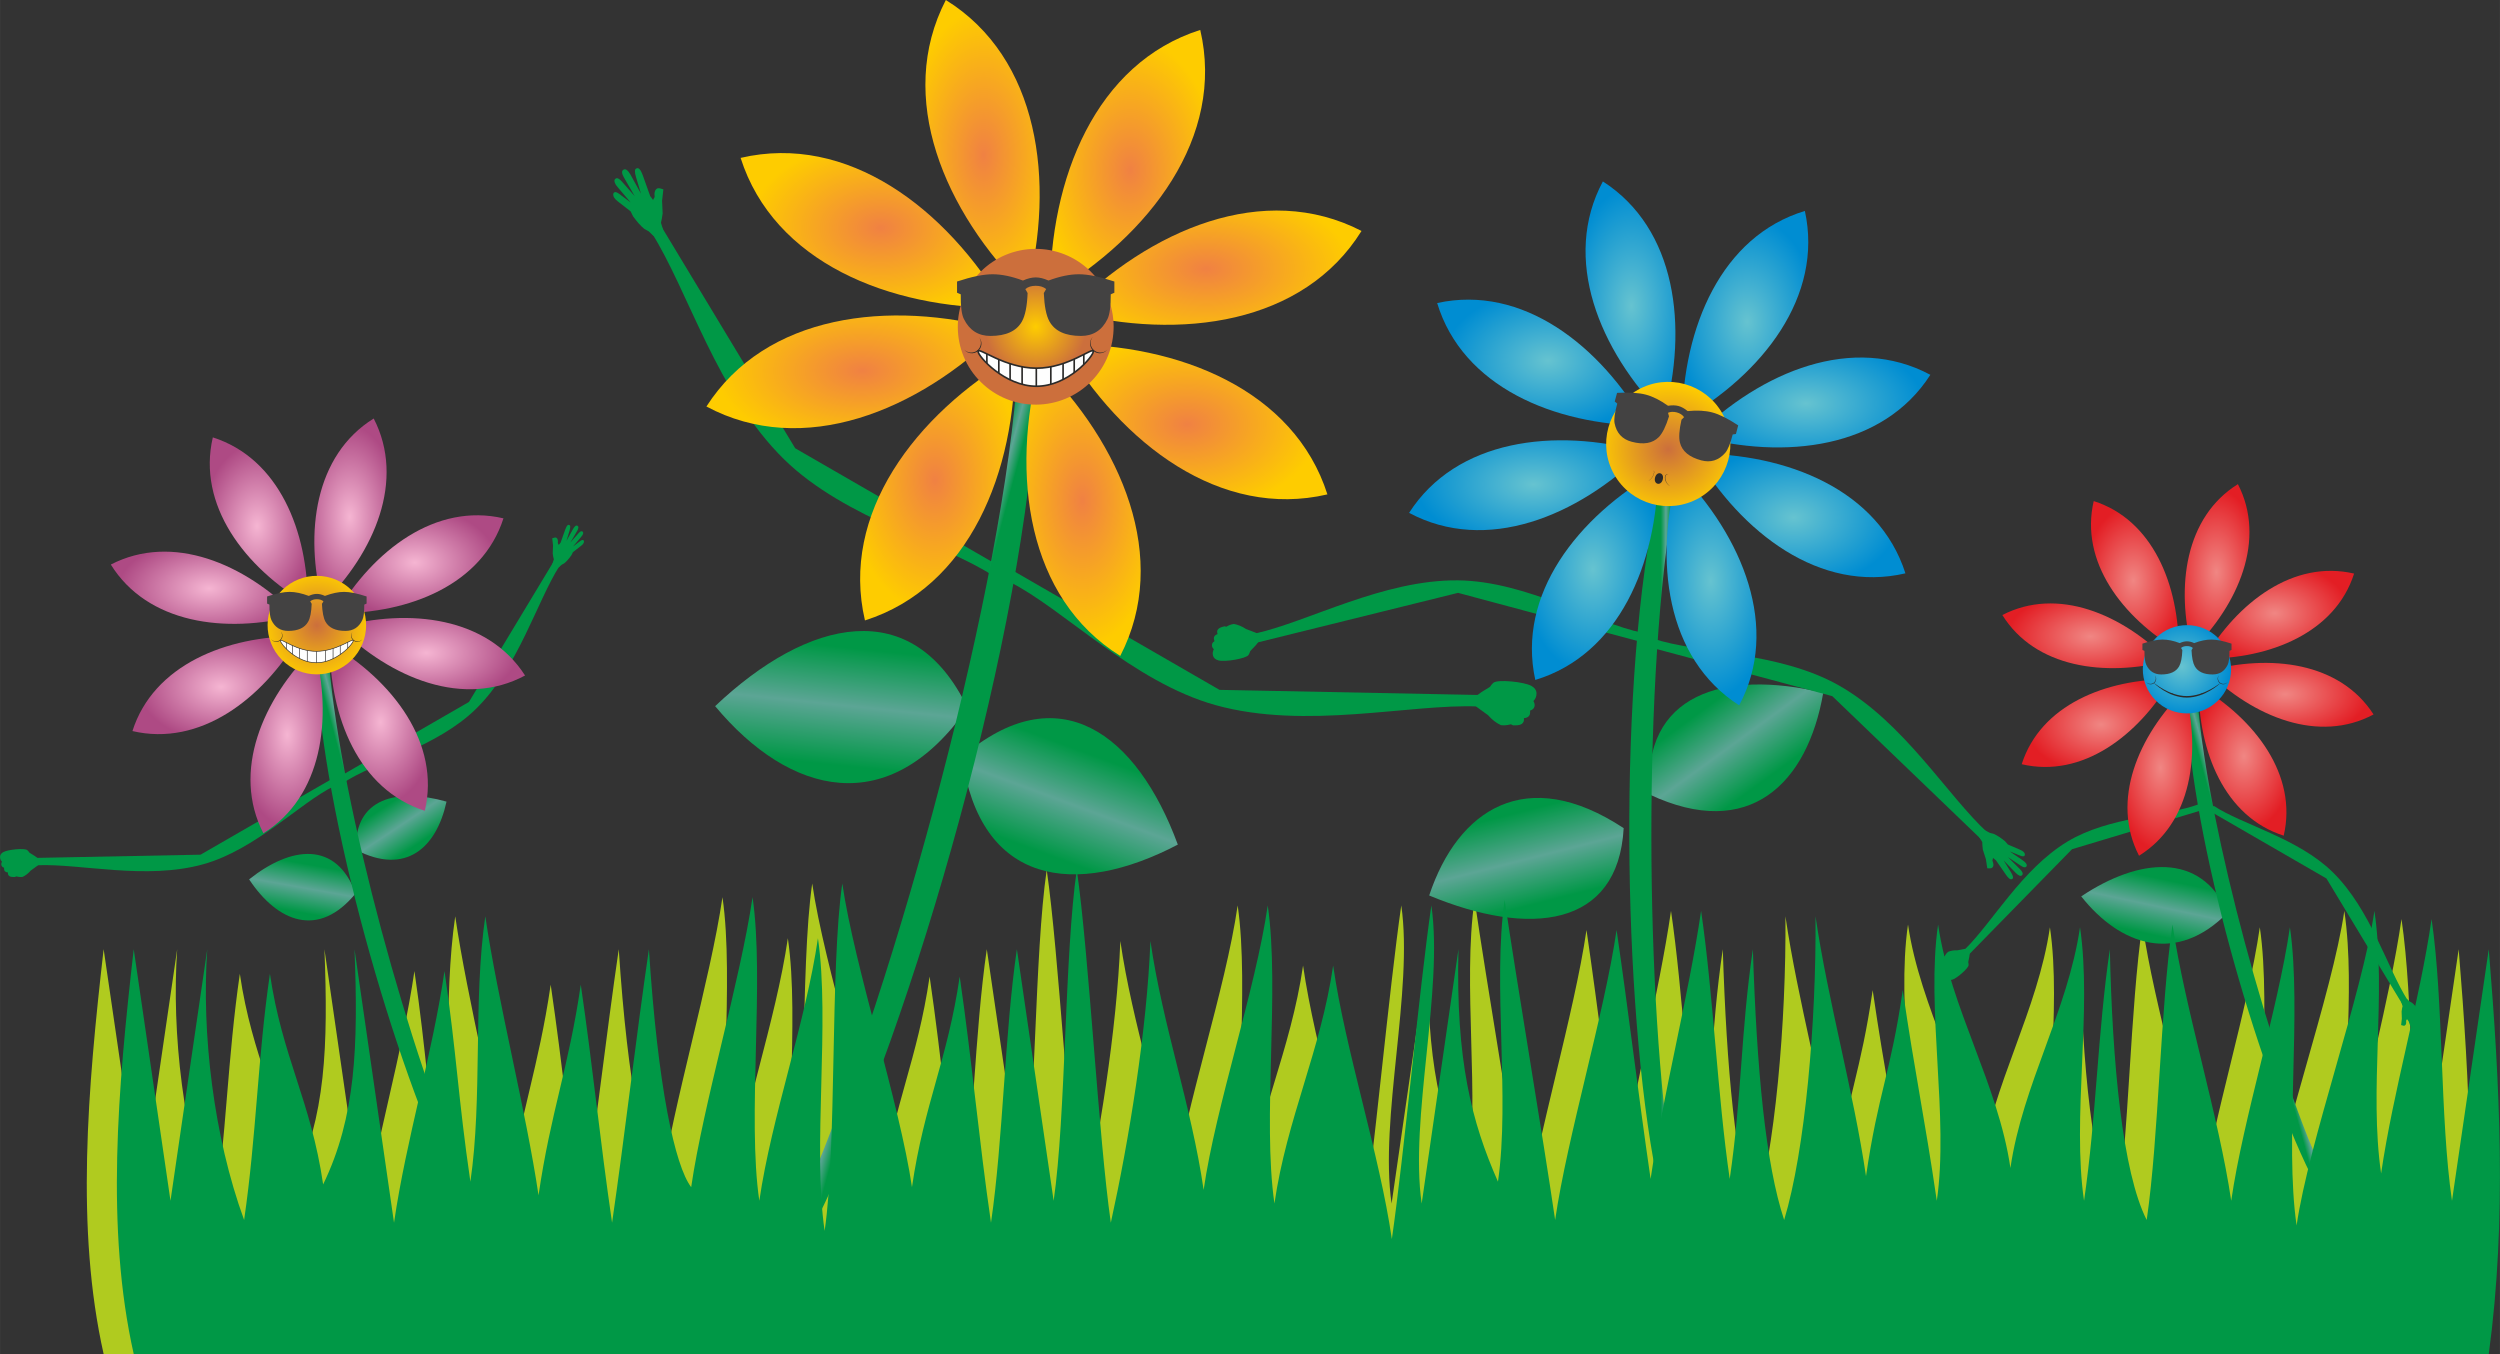 <?xml version="1.0" encoding="UTF-8"?>
<!DOCTYPE svg  PUBLIC '-//W3C//DTD SVG 1.1//EN'  'http://www.w3.org/Graphics/SVG/1.1/DTD/svg11.dtd'>
<svg width="300mm" height="162.48mm" clip-rule="evenodd" fill-rule="evenodd" image-rendering="optimizeQuality" shape-rendering="geometricPrecision" text-rendering="geometricPrecision" version="1.1" viewBox="0 0 31002 16791" xml:space="preserve" xmlns="http://www.w3.org/2000/svg" xmlns:xlink="http://www.w3.org/1999/xlink">
 <rect x="0" y="0" width="31002" height="16791" fill="#333333" stroke="none"/>
 <defs>
  <style type="text/css">
    .str0 {stroke:#2B2A29;stroke-width:7.874}
    .str1 {stroke:#2B2A29;stroke-width:20.668}
    .fil31 {fill:none}
    .fil1 {fill:#009846}
    .fil17 {fill:#2B2A29}
    .fil16 {fill:#434242}
    .fil0 {fill:#B0CB1F}
    .fil30 {fill:#FEFEFE}
    .fil33 {fill:url(#a)}
    .fil18 {fill:url(#bq)}
    .fil4 {fill:url(#bs)}
    .fil2 {fill:url(#bt)}
    .fil32 {fill:url(#bu)}
    .fil19 {fill:url(#bv)}
    .fil5 {fill:url(#by)}
    .fil6 {fill:url(#bz)}
    .fil20 {fill:url(#ca)}
    .fil3 {fill:url(#cb)}
    .fil34 {fill:url(#cc)}
    .fil15 {fill:url(#bb)}
    .fil29 {fill:url(#cd)}
    .fil52 {fill:url(#ap)}
    .fil7 {fill:url(#ap)}
    .fil14 {fill:url(#ce)}
    .fil40 {fill:url(#ay)}
    .fil45 {fill:url(#az)}
    .fil51 {fill:url(#cf)}
    .fil43 {fill:url(#cg)}
    .fil41 {fill:url(#ch)}
    .fil35 {fill:url(#ci)}
    .fil8 {fill:url(#cj)}
    .fil13 {fill:url(#ck)}
    .fil44 {fill:url(#cl)}
    .fil50 {fill:url(#cm)}
    .fil12 {fill:url(#co)}
    .fil42 {fill:url(#cp)}
    .fil36 {fill:url(#cq)}
    .fil49 {fill:url(#cr)}
    .fil37 {fill:url(#cs)}
    .fil10 {fill:url(#bc)}
    .fil11 {fill:url(#bd)}
    .fil47 {fill:url(#be)}
    .fil48 {fill:url(#bf)}
    .fil39 {fill:url(#bg)}
    .fil38 {fill:url(#bh)}
    .fil9 {fill:url(#bi)}
    .fil46 {fill:url(#bj)}
    .fil22 {fill:url(#ba)}
    .fil28 {fill:url(#bk)}
    .fil21 {fill:url(#bl)}
    .fil27 {fill:url(#bm)}
    .fil26 {fill:url(#bn)}
    .fil24 {fill:url(#bo)}
    .fil25 {fill:url(#bp)}
    .fil23 {fill:url(#br)}
  </style>
    <clipPath id="bw">
     <path d="m3923 8077c250 0 458-171 458-132 0 40-208 274-458 274-249 0-446-234-446-274 0-39 197 132 446 132z"/>
    </clipPath>
    <clipPath id="bx">
     <path d="m12853 4566c-395 0-724-270-724-208s329 432 724 432c394 0 705-370 705-432s-311 208-705 208z"/>
    </clipPath>
    <clipPath id="cn">
     <path d="m27118 8632c223 0 413-164 413-158 0 5-190 177-413 177-224 0-408-177-408-182 0-6 184 163 408 163z"/>
    </clipPath>
  <linearGradient id="a" x1="10570" x2="10417" y1="8036.7" y2="9495.4" gradientUnits="userSpaceOnUse">
   <stop stop-color="#009846" offset="0"/>
   <stop stop-color="#5CA595" offset=".49"/>
   <stop stop-color="#009846" offset="1"/>
  </linearGradient>
  <linearGradient id="bq" x1="3818.3" x2="3711.8" y1="10719" y2="11314" gradientUnits="userSpaceOnUse" xlink:href="#a">
  </linearGradient>
  <linearGradient id="bs" x1="19086" x2="18802" y1="11200" y2="10079" gradientUnits="userSpaceOnUse" xlink:href="#a">
  </linearGradient>
  <linearGradient id="bt" x1="26811" x2="26665" y1="10901" y2="11587" gradientUnits="userSpaceOnUse" xlink:href="#a">
  </linearGradient>
  <linearGradient id="bu" x1="13447" x2="12977" y1="9325.2" y2="10596" gradientUnits="userSpaceOnUse" xlink:href="#a">
  </linearGradient>
  <linearGradient id="bv" x1="4784" x2="5123.2" y1="9996.5" y2="10506" gradientUnits="userSpaceOnUse" xlink:href="#a">
  </linearGradient>
  <linearGradient id="by" x1="21150" x2="21832" y1="8777.1" y2="9713.8" gradientUnits="userSpaceOnUse" xlink:href="#a">
  </linearGradient>
  <linearGradient id="bz" x1="20596" x2="20724" y1="9401.3" y2="9401.3" gradientUnits="userSpaceOnUse" xlink:href="#a">
  </linearGradient>
  <linearGradient id="ca" x1="4587.5" x2="4752.3" y1="10774" y2="10730" gradientUnits="userSpaceOnUse" xlink:href="#a">
  </linearGradient>
  <linearGradient id="cb" x1="27710" x2="27858" y1="11008" y2="10968" gradientUnits="userSpaceOnUse" xlink:href="#a">
  </linearGradient>
  <linearGradient id="cc" x1="11802" x2="11541" y1="8831.9" y2="8762.1" gradientUnits="userSpaceOnUse" xlink:href="#a">
  </linearGradient>
  <radialGradient id="bb">
   <stop stop-color="#CC6F3C" offset="0"/>
   <stop stop-color="#FECC00" offset="1"/>
  </radialGradient>
  <radialGradient id="cd" xlink:href="#bb">
  </radialGradient>
  <radialGradient id="ap" cx="45%" cy="47%">
   <stop stop-color="#66C3D0" offset="0"/>
   <stop stop-color="#008DD2" offset="1"/>
  </radialGradient>
  <radialGradient id="ce" cx="54.999%" cy="53%" xlink:href="#ap">
  </radialGradient>
  <radialGradient id="ay" cx="45%" cy="47%">
   <stop stop-color="#F08143" offset="0"/>
   <stop stop-color="#FECC00" offset="1"/>
  </radialGradient>
  <radialGradient id="az" cx="46%" cy="47%">
   <stop stop-color="#F08683" offset="0"/>
   <stop stop-color="#E31E24" offset="1"/>
  </radialGradient>
  <radialGradient id="cf" cx="54%" cy="53%" xlink:href="#az">
  </radialGradient>
  <radialGradient id="cg">
   <stop stop-color="#FECC00" offset="0"/>
   <stop stop-color="#CC6F3C" offset=".588"/>
   <stop stop-color="#CC6F3C" offset="1"/>
  </radialGradient>
  <radialGradient id="ch" cx="47%" cy="46%" xlink:href="#ay">
  </radialGradient>
  <radialGradient id="ci" cx="53%" cy="54%" xlink:href="#ay">
  </radialGradient>
  <radialGradient id="cj" cx="47%" cy="55%" xlink:href="#ap">
  </radialGradient>
  <radialGradient id="ck" cx="53%" cy="45%" xlink:href="#ap">
  </radialGradient>
  <radialGradient id="cl" cx="47%" cy="54%" xlink:href="#az">
  </radialGradient>
  <radialGradient id="cm" cx="53%" cy="45.999%" xlink:href="#az">
  </radialGradient>
  <radialGradient id="co" cx="54%" cy="47%" xlink:href="#ap">
  </radialGradient>
  <radialGradient id="cp" cx="46%" cy="53%" xlink:href="#ay">
  </radialGradient>
  <radialGradient id="cq" cx="54%" cy="47%" xlink:href="#ay">
  </radialGradient>
  <radialGradient id="cr" cx="55%" cy="47%" xlink:href="#az">
  </radialGradient>
  <radialGradient id="cs" cx="55%" cy="53%" xlink:href="#ay">
  </radialGradient>
  <radialGradient id="bc" cx="53%" cy="54%" xlink:href="#ap">
  </radialGradient>
  <radialGradient id="bd" cx="47%" cy="46%" xlink:href="#ap">
  </radialGradient>
  <radialGradient id="be" cx="53%" cy="55.001%" xlink:href="#az">
  </radialGradient>
  <radialGradient id="bf" cx="47%" cy="44.999%" xlink:href="#az">
  </radialGradient>
  <radialGradient id="bg" cx="53%" cy="45%" xlink:href="#ay">
  </radialGradient>
  <radialGradient id="bh" cx="47%" cy="55.001%" xlink:href="#ay">
  </radialGradient>
  <radialGradient id="bi" cx="46%" cy="53%" xlink:href="#ap">
  </radialGradient>
  <radialGradient id="bj" cx="45%" cy="53%" xlink:href="#az">
  </radialGradient>
  <radialGradient id="ba" cx="46%" cy="47%" r="49%">
   <stop stop-color="#F5B5D2" offset="0"/>
   <stop stop-color="#AE4A84" offset="1"/>
  </radialGradient>
  <radialGradient id="bk" cx="54%" cy="53%" r="49%" xlink:href="#ba">
  </radialGradient>
  <radialGradient id="bl" cx="47%" cy="54%" r="49%" xlink:href="#ba">
  </radialGradient>
  <radialGradient id="bm" cx="53%" cy="46%" r="49%" xlink:href="#ba">
  </radialGradient>
  <radialGradient id="bn" cx="55%" cy="47%" r="49%" xlink:href="#ba">
  </radialGradient>
  <radialGradient id="bo" cx="53%" cy="55%" r="49%" xlink:href="#ba">
  </radialGradient>
  <radialGradient id="bp" cx="47%" cy="45%" r="49%" xlink:href="#ba">
  </radialGradient>
  <radialGradient id="br" cx="45.001%" cy="53%" r="49%" xlink:href="#ba">
  </radialGradient>
 </defs>
   <path class="fil0" d="m1285 11771l456 3120 456-3120c-72 1040 76 2317 457 3358 152-1041 168-2013 320-3053 152 1040 508 1571 660 2612 406-838 436-1718 389-2917 152 1040 338 2351 490 3392 152-1041 474-2081 626-3121 152 1040 168 1572 321 2612 152-1040 32-2250 185-3291 152 1041 507 2420 659 3460 153-1040 372-1571 525-2612 152 1041 236 1911 388 2952 152-1041 304-2352 456-3392 111 1712 324 2686 525 2951 152-1041 609-2556 761-3596 152 1040-69 2725 83 3765 153-1040 576-2216 728-3256 152 1040-69 2589 83 3629 152-1040 67-3267 219-4308 152 1041 712 2725 864 3766 152-1041 440-1572 592-2612 152 1040 236 2012 388 3053 152-1041 169-2352 321-3392l456 3120c152-1040 135-3064 287-4104 152 1051 270 3324 422 4376 224-1016 448-2388 491-3494 152 1051 507 2035 659 3087 153-1052 644-2477 796-3528 152 1051-69 2646 83 3697 152-1051 576-1899 728-2951 152 1052 575 2341 728 3392 152-1051 338-3087 490-4138 152 1051-273 2646-120 3697 152-1051 304-2103 456-3154-34 1376 162 2139 490 2883 152-1052-69-2443 83-3494 152 1040 474 2928 626 3969 152-1041 610-2556 762-3596 152 1040 270 2047 422 3087 152-1040 474-2284 626-3324 152 1040 203 2284 355 3324 152-1040 134-1809 287-2849 48 1505 158 2666 388 3358 260-860 400-2452 389-3766 152 1041 473 2183 626 3223 152-1040 304-1266 456-2307 152 1041 270 1572 422 2612 152-1040-136-2386 16-3426 152 1040 745 1979 897 3019 152-1040 711-1945 863-2985 152 1040-102 2352 50 3392 152-1040 168-2080 320-3120 30 1407 155 2765 457 3358 152-1041 168-2624 320-3664 152 1040 576 2386 728 3426 152-1040 576-2352 728-3392 152 1040-69 2657 83 3698 152-1041 813-2861 965-3901 152 1040-69 2216 83 3256 152-1040 474-2114 626-3155 152 1041 101 2454 253 3494l456-3120c137 1673 227 3346 0 5020h-29205c-349-1557-198-3281 0-5020z"/>
    <path class="fil1" d="m29859 12407c-20 20-40 40-59 60l-950-1573-1457-842c20-19 40-39 59-59 348 232 1044 399 1476 823 471 462 674 1187 931 1591z"/>
    <path class="fil1" d="m29794 12478l-16-52c17-28 35-41 69-39l32 30 32 18c25 20 51 50 78 89l17 34 90 70c13 10 22 20 27 28 4 7 6 14 6 21-1 7-3 12-8 15-8 4-20 0-37-13l-78-59 85 100c11 13 18 22 21 27 6 10 9 19 8 26 0 6-3 12-9 15-11 7-26-1-44-21l-89-102 75 131c9 14 13 26 14 35 0 9-3 16-11 20-14 8-30-4-49-36l-73-132 34 115c11 35 11 55 0 60-6 4-11 4-17 2-5-3-10-8-15-17s-10-19-15-32l-52-146c-5-6-12-15-20-27-2 5-6 12-11 20 2 16 1 28-1 38-3 10-8 18-16 22s-20 3-38-4l-7-2 9-80-3-88c3-27 7-49 12-66z"/>
   <path class="fil2" d="m27625 11317c-630 647-1332 412-1816-201 718-480 1485-553 1816 201z"/>
   <path class="fil3" d="m27115 8774c47-13 95-26 142-38 132 1560 902 4377 1545 5801-48 13-95 26-143 38-682-1381-1477-4187-1544-5801z"/>
    <path class="fil1" d="m24366 11773c14 24 29 48 44 71l1285-1313 1611-484c-15-24-30-48-44-72-392 147-1108 149-1625 462-565 342-929 1002-1271 1336z"/>
    <path class="fil1" d="m24373 11766l-100 19c-43-2-81 5-114 18-8 7-13 12-17 16-9 10-18 23-27 40l-15 5-12 13c-27 29-30 53-10 73 2 1 4 2 6 4-18 23-18 43 1 61 2 2 5 4 9 7-6 10-8 19-7 28 2 8 6 16 13 23 6 6 15 10 25 12 2 22 10 39 24 52 16 15 38 19 64 11 57-18 195-139 199-178 2-21-5-34-4-40 3-25 15-57 18-101-9-19-37-56-53-63z"/>
   <path class="fil4" d="m20135 10270c-1206-796-2057-234-2412 835 1242 517 2343 403 2412-835z"/>
   <path class="fil5" d="m20457 9853c1233 579 1958-132 2153-1262-1231-294-2248 16-2153 1262z"/>
   <path class="fil6" d="m20557 6148h207c-389 2169-368 6278-13 8447h-208c-424-2126-483-6228 14-8447z"/>
    <path class="fil1" d="m15571 7855v118l2510-621 2286 613v-118c-578-115-1436-641-2287-650-928-9-1852 511-2509 658z"/>
    <path class="fil1" d="m15584 7851l-133-51c-50-33-100-54-150-62-14 2-24 4-31 6-19 5-40 14-62 28l-22-5-24 6c-54 15-76 41-66 80 1 2 2 6 4 10-39 14-54 38-44 73 1 4 2 9 5 15-14 8-23 18-28 29s-5 23-2 37c3 12 10 23 21 34-13 26-17 53-10 79 8 30 31 50 69 60 81 21 336-22 370-66 17-23 18-43 24-50 22-28 60-57 96-108 5-29-1-94-17-115z"/>
    <path class="fil1" d="m24645 10323c-20 34-40 68-59 102l-1864-1792-2286-613c20-34 39-68 59-102 558 189 1564 162 2305 580 809 457 1349 1369 1845 1825z"/>
    <path class="fil1" d="m24582 10442l-40-64c12-45 33-69 79-79l54 29 50 13c42 19 88 49 140 92l35 40 147 63c22 9 38 19 47 28 9 8 14 17 16 27s0 17-6 23c-8 8-26 7-54-4l-128-52 153 105c19 13 31 23 37 29 12 12 19 22 21 32 2 9 0 18-7 25-13 12-35 8-67-14l-159-106 151 151c16 16 26 31 30 43s2 22-6 31c-16 16-43 6-80-31l-148-153 89 144c26 43 34 70 22 82-7 7-14 9-23 8-8-1-17-7-27-17s-21-23-32-39l-124-179c-9-6-21-16-37-30-1 9-3 20-8 32 9 21 13 38 13 53 0 14-5 26-14 35-8 8-26 11-53 9l-9-1-17-112-38-119c-5-37-7-69-7-94z"/>
    <path class="fil7" d="m21567 8747c-911-584-1061-1802-757-2910 805 819 1269 1956 757 2910z"/>
    <path class="fil8" d="m23938 4648c-584 912-1803 1062-2910 758 819-806 1955-1269 2910-758z"/>
    <path class="fil9" d="m22382 2616c-1036 313-1512 1444-1522 2593 999-568 1754-1536 1522-2593z"/>
    <path class="fil10" d="m17822 3758c1058-232 2025 524 2593 1522-1148-10-2279-486-2593-1522z"/>
    <path class="fil11" d="m23629 7110c-329-1032-1467-1492-2615-1485 582 990 1560 1732 2615 1485z"/>
    <path class="fil12" d="m19039 8432c1036-313 1513-1444 1522-2593-998 569-1754 1536-1522 2593z"/>
    <path class="fil13" d="m17474 6360c955 511 2091 48 2910-757-1108-304-2326-154-2910 757z"/>
    <path class="fil14" d="m19877 2250c-512 955-49 2092 757 2910 304-1107 154-2325-757-2910z"/>
    <path class="fil15" d="m21358 5126c210 370 80 840-289 1050-370 210-840 80-1051-290-210-370-80-840 290-1050s840-80 1050 290z"/>
    <path class="fil16" d="m21527 5382l-40 6c-29 115-61 191-93 228-82 94-181 124-297 93-149-40-237-113-264-219-16-63-10-158 19-285l32-32c-20-28-50-48-91-59-41-10-77-9-108 5l12 44c-38 124-81 210-126 257-77 78-189 98-338 58-116-31-187-108-211-230-9-48 2-129 33-243l-31-26 29-107c152-8 271-1 357 22 87 23 178 69 275 138 49-8 92-7 130 3 37 10 75 31 113 63 118-12 221-6 307 17s193 76 320 160l-28 107z"/>
    <path class="fil17" d="m20503 5838h1c15 2 13 30-4 63-16 32-41 58-56 56h-1c15 0 39-25 55-57s18-59 5-62z"/>
    <path class="fil17" d="m20689 5884s-1-1-2-1c-27-9-45 14-40 53s32 78 59 88h2c-26-11-51-49-56-86-5-38 11-61 37-54z"/>
    <ellipse class="fil17" transform="matrix(.56 .15 -.15 .56 20572 5934.1)" rx="85" ry="115"/>
   <path class="fil18" d="m4410 11079c-458 562-969 358-1321-174 522-416 1081-480 1321 174z"/>
   <path class="fil19" d="m4414 10539c616 321 1e3 -26 1123-598-620-175-1145-39-1123 598z"/>
   <path class="fil1" d="m462 10730c-9-31-17-61-25-91l2050-40 1626-938 24 90c-418 207-968 786-1618 967-709 198-1524-11-2057 12z"/>
   <path class="fil1" d="m6940 7015l-66-66-1059 1756-1626 938 66 66c388-259 1165-445 1647-918 526-515 752-1325 1038-1776z"/>
   <path class="fil20" d="m3923 8281l159-42c146 1741 1006 4885 1723 6474-52 14-105 28-158 43-762-1542-1650-4673-1724-6475z"/>
    <path class="fil21" d="m6243 6428c-261 818-1163 1183-2074 1177 462-785 1237-1373 2074-1177z"/>
    <path class="fil22" d="m5268 10055c-818-261-1183-1163-1178-2074 785 462 1374 1238 1178 2074z"/>
    <path class="fil23" d="m4634 5190c-730 453-863 1417-634 2299 648-640 1028-1536 634-2299z"/>
    <path class="fil24" d="m1374 7001c763-394 1659-14 2299 634-881 228-1846 96-2299-634z"/>
    <path class="fil25" d="m6511 8377c-463-723-1430-841-2308-600 649 639 1551 1006 2308 600z"/>
    <path class="fil26" d="m3266 10333c730-453 862-1418 634-2299-648 640-1028 1536-634 2299z"/>
    <path class="fil27" d="m1642 9066c836 196 1612-392 2074-1177-911-6-1814 359-2074 1177z"/>
    <path class="fil28" d="m2639 5424c-196 837 392 1612 1177 2074 6-911-359-1813-1177-2074z"/>
   <path class="fil29" d="m4364 7323c237 241 234 627-6 864-241 237-627 234-864-6s-234-627 6-864 627-234 864 6z"/>
   <path class="fil16" d="m4546 7485l-29 13c1 94-8 158-25 193-43 89-113 133-208 133-123 0-205-38-248-114-25-45-39-119-44-222l19-31c-21-18-49-26-82-26-34 0-61 8-82 26l18 31c-4 103-18 177-44 222-42 76-125 114-247 114-95 0-165-44-208-133-17-35-26-99-25-193l-29-13v-88c115-38 208-57 278-57 71 0 151 17 239 50 36-17 69-25 100-25s64 8 100 25c88-33 168-50 238-50 71 0 164 19 279 57v88z"/>
   <path class="fil30" d="m3923 8077c250 0 458-171 458-132 0 40-208 274-458 274-249 0-446-234-446-274 0-39 197 132 446 132z"/>
   <g clip-path="url(#bw)">
     <line class="fil31 str0" x1="3924" x2="3924" y1="8068" y2="8230"/>
     <line class="fil31 str0" x1="4130" x2="4130" y1="8025" y2="8186"/>
     <line class="fil31 str0" x1="4035" x2="4035" y1="8057" y2="8218"/>
     <line class="fil31 str0" x1="3810" x2="3810" y1="8057" y2="8218"/>
     <line class="fil31 str0" x1="3714" x2="3714" y1="8020" y2="8181"/>
     <line class="fil31 str0" x1="3627" x2="3627" y1="7965" y2="8125"/>
     <line class="fil31 str0" x1="3552" x2="3552" y1="7947" y2="8061"/>
     <line class="fil31 str0" x1="4219" x2="4219" y1="7984" y2="8142"/>
     <line class="fil31 str0" x1="4312" x2="4312" y1="7944" y2="8052"/>
   </g>
   <path class="fil31 str0" d="m3923 8077c250 0 458-171 458-132 0 40-208 274-458 274-249 0-446-234-446-274 0-39 197 132 446 132z"/>
   <path class="fil17" d="m3483 7833l3 3c26 33 21 81-12 107-33 27-81 21-107-11-1-1-1-2-2-3 27 30 73 34 105 9 32-26 37-72 13-105z"/>
   <path class="fil17" d="m4373 7833c-1 1-1 2-2 3-26 33-21 81 11 107 33 27 81 21 108-11 0-1 1-2 2-3-27 30-73 34-105 9-32-26-38-72-14-105z"/>
   <path class="fil1" d="m473 10729l-92 67c-32 36-65 62-102 79-11 1-20 1-25 1-16 0-34-3-53-8l-17 8h-19c-44 0-67-16-67-48 0-2 1-4 1-8-32-3-49-18-49-47 0-3 0-7 1-12-12-4-21-9-27-17-6-7-9-17-9-28 0-9 3-19 9-30-16-17-24-37-24-59 0-24 13-45 40-60 58-32 262-52 297-25 18 14 23 29 29 33 23 17 58 32 96 63 10 22 18 73 11 91z"/>
   <path class="fil1" d="m6868 6936l-18 58c19 32 40 46 77 44l36-33 35-20c28-23 57-56 88-100l19-38 100-78c15-11 25-22 30-31 5-8 7-16 7-24-1-8-4-13-9-16-8-5-22 0-41 14l-87 66 95-112c12-14 19-24 23-30 6-11 9-21 9-28 0-8-4-14-11-18-12-7-28 1-48 24l-100 114 85-146c9-16 14-29 14-40 1-10-3-17-11-22-16-9-34 4-55 40l-82 148 39-129c11-38 11-61 0-67-7-4-13-5-19-2s-12 9-18 19c-5 10-11 22-16 36l-58 163c-6 6-13 16-23 30-2-6-6-14-12-23 2-17 2-31-1-42-4-12-9-20-18-25-8-4-22-3-43 5l-7 2 10 90-4 98c4 30 8 54 14 73z"/>
   <path class="fil32" d="m11930 9386c223 1598 1412 1750 2676 1088-508-1382-1484-2111-2676-1088z"/>
   <path class="fil33" d="m11998 8778c-976 1402-2210 1084-3130-21 1152-1091 2451-1393 3130 21z"/>
   <path class="fil1" d="m18327 8761c13-47 26-95 39-142l-3243-64-2571-1484c-13 47-25 95-38 142 662 328 1531 1244 2559 1531 1122 312 2410-18 3254 17z"/>
   <path class="fil1" d="m8081 2887c35-35 69-70 104-105l1676 2777 2572 1484-105 105c-614-410-1843-705-2605-1452-831-815-1190-2096-1642-2809z"/>
   <path class="fil34" d="m12853 4889c-83-22-167-45-251-67-232 2753-1592 7726-2726 10239 83 23 167 45 251 68 1205-2439 2608-7391 2726-10240z"/>
   <path class="fil35" d="m9184 1958c412 1294 1840 1871 3280 1862-730-1241-1957-2171-3280-1862z"/>
   <path class="fil36" d="m10726 7694c1294-412 1871-1839 1862-3280-1241 731-2171 1958-1862 3280z"/>
   <path class="fil37" d="m11729 0c1154 716 1364 2242 1002 3636-1024-1012-1626-2430-1002-3636z"/>
   <path class="fil38" d="m16884 2864c-1207-623-2624-22-3636 1003 1394 361 2919 151 3636-1003z"/>
   <path class="fil39" d="m8760 5041c733-1143 2261-1331 3650-950-1027 1011-2453 1591-3650 950z"/>
   <path class="fil40" d="m13892 8134c-1154-717-1364-2242-1002-3636 1024 1012 1626 2429 1002 3636z"/>
   <path class="fil41" d="m16461 6131c-1323 309-2550-621-3280-1862 1440-9 2868 568 3280 1862z"/>
   <path class="fil42" d="m14884 371c310 1322-621 2549-1862 3280-9-1441 568-2868 1862-3280z"/>
   <path class="fil43" d="m12156 3374c-375 380-371 992 9 1366 380 375 992 370 1367-10 374-380 370-991-10-1366-380-374-992-370-1366 10z"/>
   <path class="fil16" d="m11868 3630l46 20c-2 149 11 251 39 306 69 140 179 210 329 210 194 0 324-60 391-180 40-72 64-189 70-352l-28-49c32-28 76-41 129-41s96 13 129 41l-29 49c7 163 30 280 70 352 67 120 197 180 391 180 150 0 261-70 329-210 27-55 41-157 40-306l45-20v-139c-181-60-328-90-440-90s-238 26-377 78c-57-26-110-39-158-39-49 0-102 13-159 39-139-52-265-78-377-78-111 0-258 30-440 90v139z"/>
   <path class="fil30" d="m12853 4566c-395 0-724-270-724-208s329 432 724 432c394 0 705-370 705-432s-311 208-705 208z"/>
   <g clip-path="url(#bx)">
     <line class="fil31 str1" x1="12851" x2="12851" y1="4553" y2="4807"/>
     <line class="fil31 str1" x1="12526" x2="12526" y1="4484" y2="4739"/>
     <line class="fil31 str1" x1="12675" x2="12675" y1="4535" y2="4790"/>
     <line class="fil31 str1" x1="13031" x2="13031" y1="4535" y2="4790"/>
     <line class="fil31 str1" x1="13183" x2="13183" y1="4476" y2="4730"/>
     <line class="fil31 str1" x1="13321" x2="13321" y1="4388" y2="4642"/>
     <line class="fil31 str1" x1="13440" x2="13440" y1="4361" y2="4540"/>
     <line class="fil31 str1" x1="12386" x2="12386" y1="4419" y2="4669"/>
     <line class="fil31 str1" x1="12238" x2="12238" y1="4355" y2="4527"/>
   </g>
   <path class="fil31 str1" d="m12853 4566c-395 0-724-270-724-208s329 432 724 432c394 0 705-370 705-432s-311 208-705 208z"/>
   <path class="fil17" d="m13548 4181c-1 1-2 3-4 4-41 52-33 128 19 170 52 41 127 33 169-19 1-1 2-3 4-4-43 48-116 54-166 14-51-41-60-114-22-165z"/>
   <path class="fil17" d="m12141 4181c1 1 2 3 3 4 42 52 34 128-18 170-52 41-127 33-169-19l-4-4c43 48 116 54 166 14 50-41 60-114 22-165z"/>
   <path class="fil1" d="m18307 8763l145 105c50 57 103 98 161 125 18 1 31 2 40 2 25 0 53-5 84-13l26 13h31c70 0 105-25 105-76 0-3-1-7-2-13 52-4 78-29 78-74 0-5 0-12-1-20 18-5 33-14 42-26 10-12 15-27 15-45 0-14-5-30-15-47 26-28 38-58 38-93 0-39-21-71-63-95-92-51-415-83-470-40-28 22-37 47-46 53-36 26-91 50-151 99-16 34-29 115-17 145z"/>
   <path class="fil1" d="m8196 2762l28 91c-30 51-63 74-122 71l-56-54-57-32c-44-36-90-88-139-156l-30-61-158-123c-23-18-39-35-48-50-7-12-10-25-10-37 1-13 6-21 15-26 12-8 34 0 63 22l139 104-151-177c-18-22-30-37-36-47-10-18-15-33-15-45 1-12 6-21 17-28 19-11 45 2 77 39l158 180-134-232c-14-25-22-46-23-62s5-28 18-35c25-15 54 6 87 63l129 234-61-204c-18-61-18-96 0-106 11-6 21-7 30-3 10 5 19 14 28 29 9 16 17 35 26 58l92 258c9 9 20 25 35 47 4-10 11-22 20-36-4-27-3-50 2-67 5-18 14-31 28-39 13-7 35-5 67 7l11 4-16 141 7 156c-6 47-13 86-21 116z"/>
   <path class="fil1" d="m1658 11771l456 3120 456-3120c-72 1040 77 2317 457 3358 152-1041 168-2013 320-3053 153 1040 508 1571 660 2612 406-838 436-1718 389-2917 152 1040 338 2351 490 3392 152-1041 474-2081 626-3121 152 1040 169 1572 321 2612 152-1040 33-2250 185-3291 152 1041 507 2420 660 3460 152-1040 372-1571 524-2612 152 1041 236 1911 388 2952 152-1041 304-2352 457-3392 110 1712 323 2686 524 2951 152-1041 609-2556 761-3596 152 1040-69 2725 84 3765 152-1040 575-2216 727-3256 152 1040-69 2589 83 3629 153-1040 67-3267 219-4308 152 1041 712 2725 864 3766 152-1041 440-1572 592-2612 152 1040 236 2012 388 3053 152-1041 169-2352 321-3392l456 3120c152-1040 135-3064 287-4104 152 1051 270 3324 422 4376 224-1016 448-2388 491-3494 152 1051 507 2035 660 3087 152-1052 643-2477 795-3528 152 1051-69 2646 83 3697 152-1051 576-1899 728-2951 152 1052 576 2341 728 3392 152-1051 338-3087 490-4138 152 1051-272 2646-120 3697 152-1051 304-2103 456-3154-34 1376 162 2139 490 2883 152-1052-69-2443 83-3494 153 1040 474 2928 626 3969 152-1041 610-2556 762-3596 152 1040 270 2047 422 3087 153-1040 474-2284 626-3324 152 1040 203 2284 355 3324 152-1040 135-1809 287-2849 48 1505 159 2666 388 3358 260-860 400-2452 389-3766 152 1041 474 2183 626 3223 152-1040 304-1266 456-2307 152 1041 270 1572 422 2612 152-1040-136-2386 16-3426 152 1040 745 1979 897 3019 152-1040 711-1945 863-2985 153 1040-102 2352 50 3392 152-1040 168-2080 320-3120 30 1407 156 2765 457 3358 152-1041 168-2624 320-3664 153 1040 576 2386 728 3426 152-1040 576-2352 728-3392 152 1040-69 2657 83 3698 152-1041 813-2861 965-3901 152 1040-69 2216 83 3256 153-1040 474-2114 626-3155 152 1041 101 2454 253 3494l456-3120c137 1673 227 3346 0 5020h-29205c-349-1557-198-3281 0-5020z"/>
   <path class="fil44" d="m29193 7113c-233 733-1042 1060-1858 1055 414-703 1109-1230 1858-1055z"/>
   <path class="fil45" d="m28320 10363c-733-233-1060-1042-1055-1858 703 414 1230 1109 1055 1858z"/>
   <path class="fil46" d="m27752 6004c-654 406-773 1270-568 2060 580-574 921-1377 568-2060z"/>
   <path class="fil47" d="m24831 7627c684-354 1487-13 2060 568-790 204-1654 85-2060-568z"/>
   <path class="fil48" d="m29434 8860c-415-648-1281-754-2068-538 582 572 1390 901 2068 538z"/>
   <path class="fil49" d="m26526 10612c654-406 773-1270 568-2060-581 574-921 1377-568 2060z"/>
   <path class="fil50" d="m25071 9477c749 176 1444-351 1858-1055-816-5-1625 322-1858 1055z"/>
   <path class="fil51" d="m25964 6214c-175 749 352 1444 1055 1858 5-816-322-1625-1055-1858z"/>
   <path class="fil52" d="m27510 7915c212 216 210 562-6 774-215 213-561 210-774-5-212-215-209-562 6-774s562-210 774 5z"/>
   <path class="fil16" d="m27673 8060l-26 12c1 84-7 142-22 173-39 80-101 119-187 119-109 0-183-34-221-102-23-41-36-107-40-199l16-28c-18-16-43-23-73-23s-54 7-73 23l16 28c-3 92-17 158-39 199-38 68-112 102-222 102-85 0-148-39-186-119-16-31-23-89-23-173l-25-12v-78c102-34 186-51 249-51s135 14 214 44c32-15 62-22 89-22 28 0 58 7 90 22 79-30 150-44 213-44 64 0 147 17 250 51v78z"/>
   <path class="fil17" d="m27118 8632c223 0 413-164 413-158 0 5-190 177-413 177-224 0-408-177-408-182 0-6 184 163 408 163z"/>
   <path class="fil31" d="m27118 8632c223 0 413-164 413-158 0 5-190 177-413 177-224 0-408-177-408-182 0-6 184 163 408 163z"/>
   <g clip-path="url(#cn)">
    <path class="fil31 str0" d="m26710 8468l821 183m0-183l-821 183"/>
   </g>
   <path class="fil17" d="m26721 8372c1 1 1 2 2 3 24 29 19 72-10 96-30 24-73 19-96-10-1-1-2-2-2-3 24 27 65 31 94 8 28-23 33-64 12-94z"/>
   <path class="fil17" d="m27518 8372c0 1-1 2-2 3-23 29-19 72 11 96 29 24 72 19 96-10 0-1 1-2 2-3-24 27-66 31-94 8-29-23-34-64-13-94z"/>
</svg>
